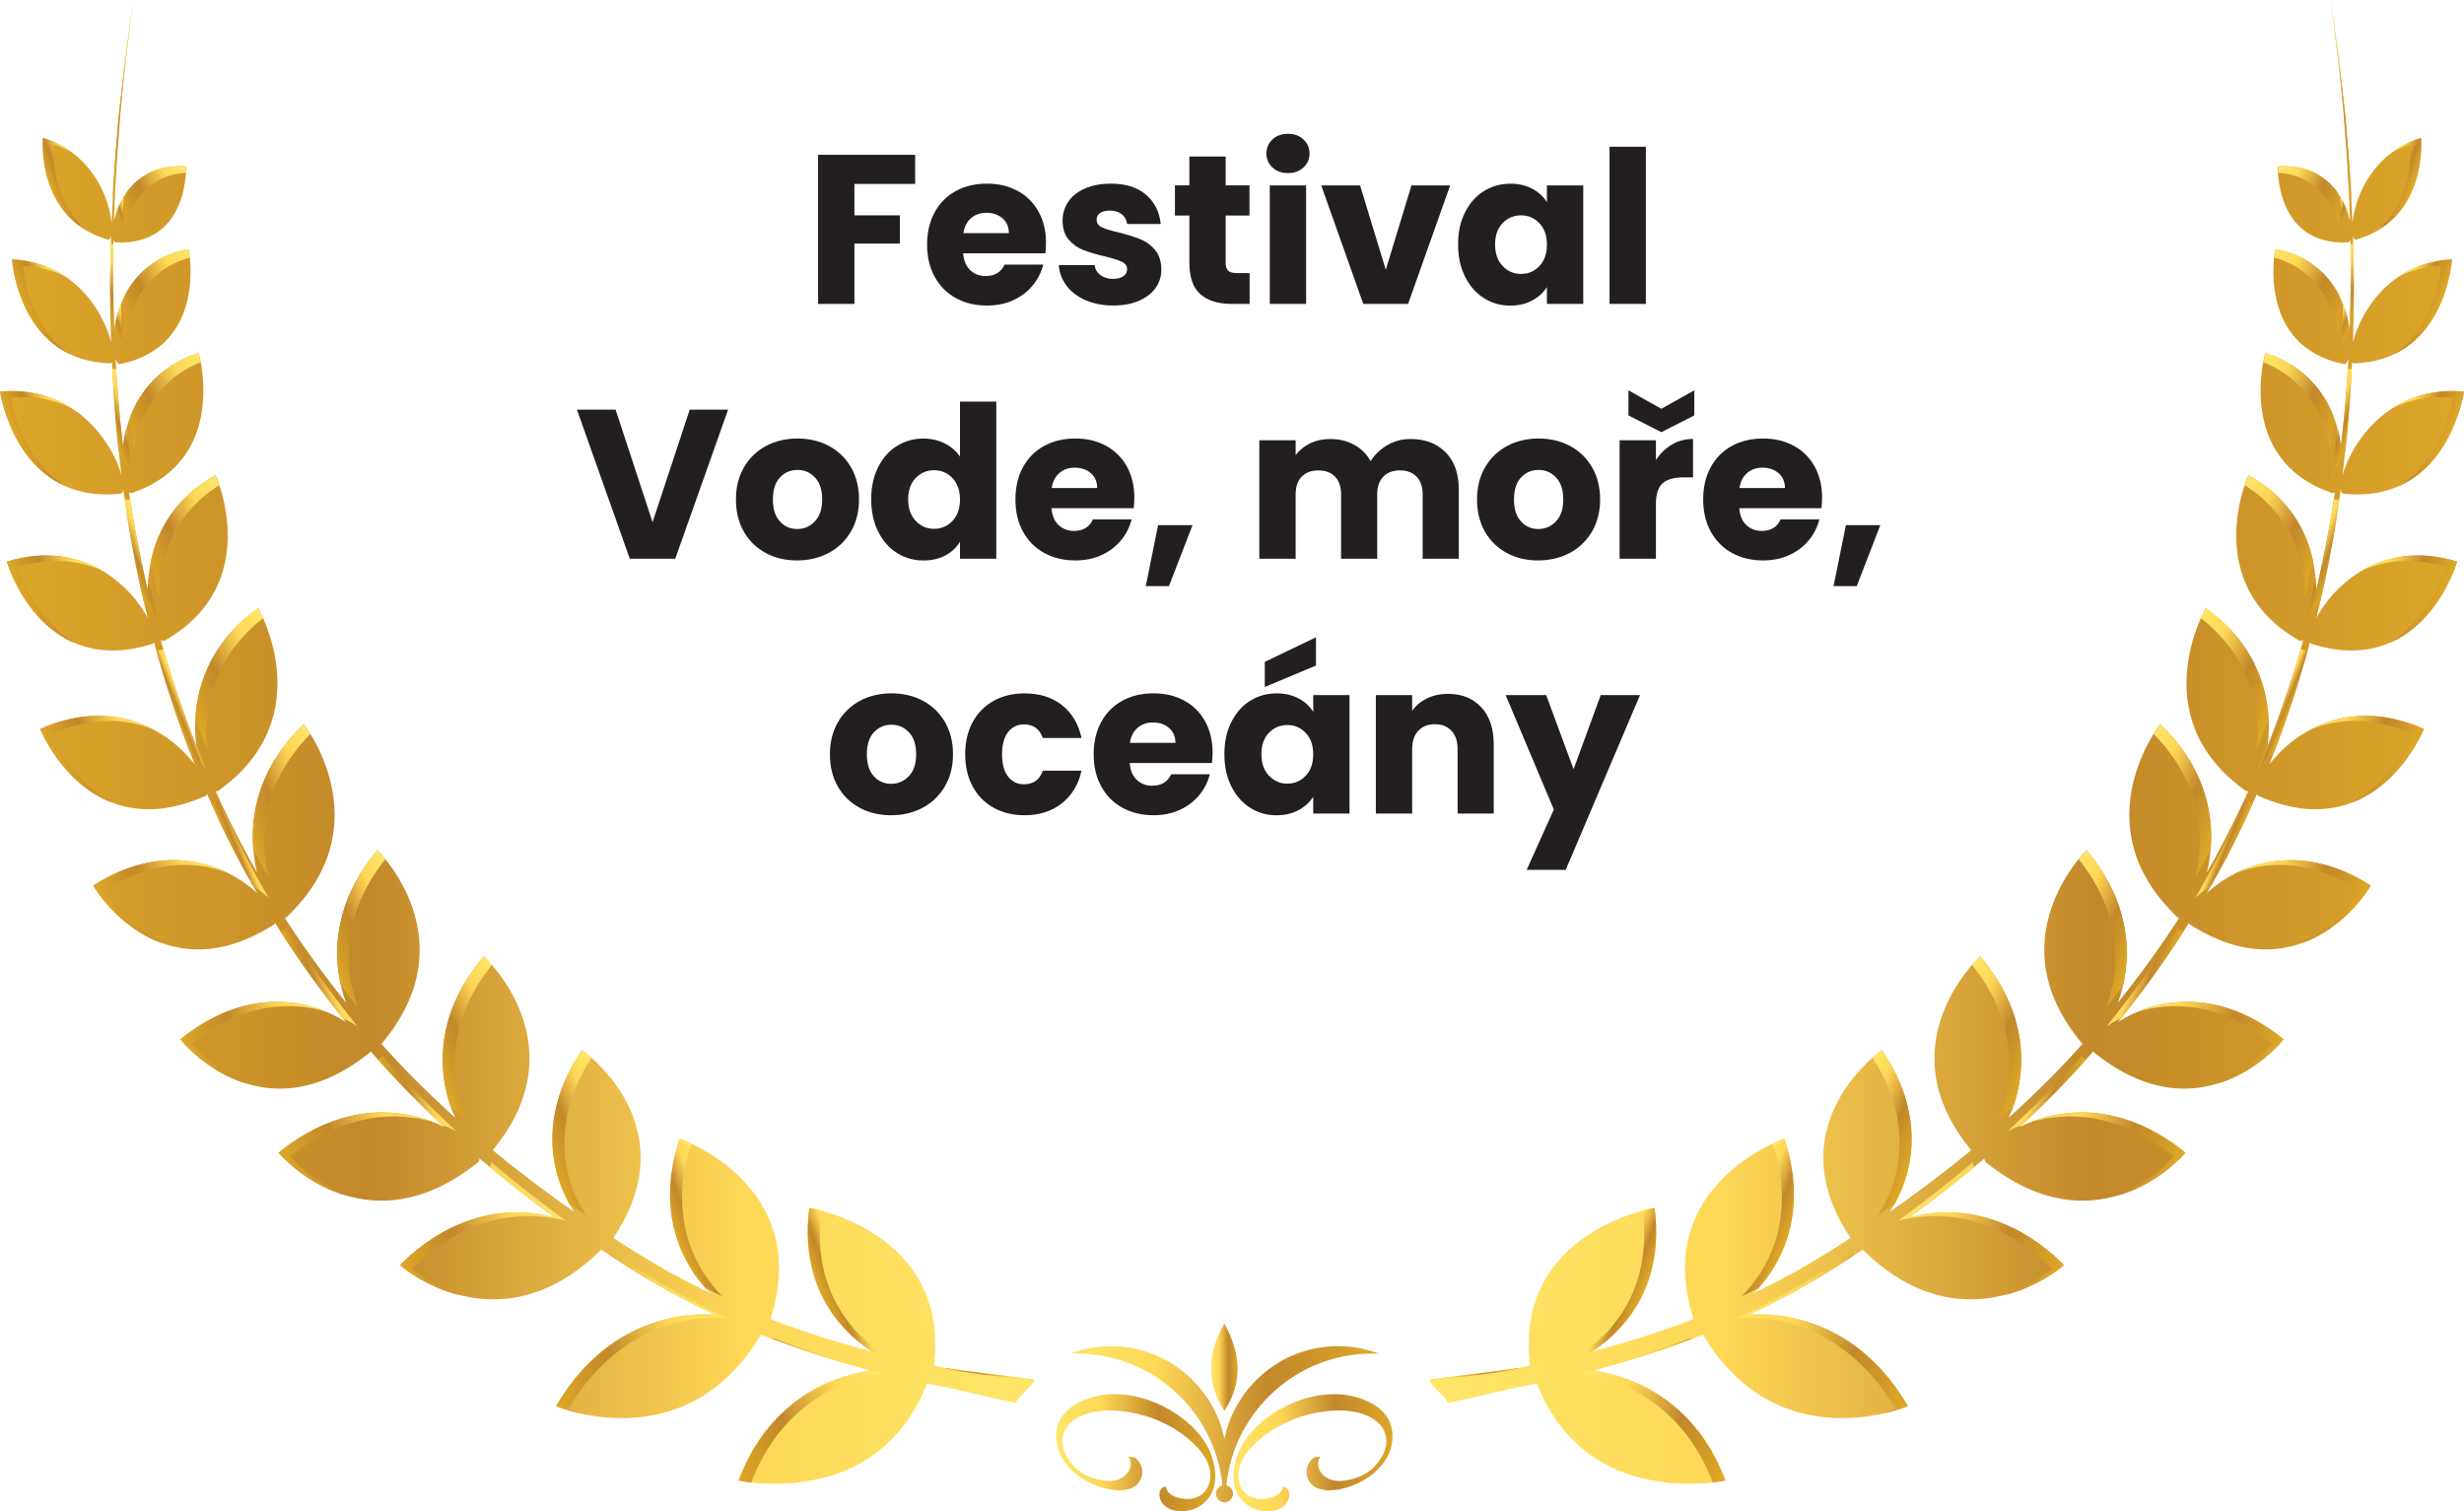 <?xml version="1.0" encoding="UTF-8"?>
<svg xmlns="http://www.w3.org/2000/svg" xmlns:xlink="http://www.w3.org/1999/xlink" id="Layer_2" data-name="Layer 2" viewBox="0 0 502.08 307.91">
  <defs>
    <style>
      .cls-1 {
        fill: url(#linear-gradient-38);
      }

      .cls-1, .cls-2, .cls-3, .cls-4, .cls-5, .cls-6, .cls-7, .cls-8, .cls-9, .cls-10, .cls-11, .cls-12, .cls-13, .cls-14, .cls-15, .cls-16, .cls-17, .cls-18, .cls-19, .cls-20, .cls-21, .cls-22, .cls-23, .cls-24, .cls-25, .cls-26, .cls-27, .cls-28, .cls-29, .cls-30, .cls-31, .cls-32, .cls-33, .cls-34, .cls-35, .cls-36, .cls-37, .cls-38, .cls-39, .cls-40, .cls-41, .cls-42, .cls-43, .cls-44, .cls-45, .cls-46, .cls-47, .cls-48, .cls-49, .cls-50, .cls-51, .cls-52, .cls-53, .cls-54, .cls-55, .cls-56, .cls-57, .cls-58, .cls-59, .cls-60, .cls-61, .cls-62, .cls-63, .cls-64, .cls-65, .cls-66, .cls-67, .cls-68, .cls-69, .cls-70, .cls-71, .cls-72, .cls-73, .cls-74 {
        stroke-width: 0px;
      }

      .cls-2 {
        fill: url(#linear-gradient-12);
      }

      .cls-3 {
        fill: url(#linear-gradient-17);
      }

      .cls-4 {
        fill: url(#linear-gradient-19);
      }

      .cls-5 {
        fill: url(#linear-gradient-33);
      }

      .cls-6 {
        fill: url(#linear-gradient);
      }

      .cls-7 {
        fill: url(#linear-gradient-62);
      }

      .cls-8 {
        fill: url(#linear-gradient-67);
      }

      .cls-9 {
        fill: url(#linear-gradient-57);
      }

      .cls-10 {
        fill: url(#linear-gradient-21);
      }

      .cls-11 {
        fill: url(#linear-gradient-6);
      }

      .cls-12 {
        fill: url(#linear-gradient-42);
      }

      .cls-13 {
        fill: url(#linear-gradient-15);
      }

      .cls-14 {
        fill: url(#linear-gradient-11);
      }

      .cls-15 {
        fill: url(#linear-gradient-73);
      }

      .cls-16 {
        fill: url(#linear-gradient-5);
      }

      .cls-17 {
        fill: url(#linear-gradient-31);
      }

      .cls-18 {
        fill: url(#linear-gradient-71);
      }

      .cls-19 {
        fill: url(#linear-gradient-58);
      }

      .cls-20 {
        fill: url(#linear-gradient-63);
      }

      .cls-21 {
        fill: url(#linear-gradient-34);
      }

      .cls-22 {
        fill: url(#linear-gradient-41);
      }

      .cls-23 {
        fill: url(#linear-gradient-40);
      }

      .cls-24 {
        fill: url(#linear-gradient-66);
      }

      .cls-25 {
        fill: url(#linear-gradient-13);
      }

      .cls-26 {
        fill: url(#linear-gradient-23);
      }

      .cls-27 {
        fill: url(#linear-gradient-25);
      }

      .cls-28 {
        fill: url(#linear-gradient-43);
      }

      .cls-29 {
        fill: url(#linear-gradient-16);
      }

      .cls-30 {
        fill: url(#linear-gradient-22);
      }

      .cls-31 {
        fill: url(#linear-gradient-54);
      }

      .cls-32 {
        fill: url(#linear-gradient-55);
      }

      .cls-33 {
        fill: url(#linear-gradient-35);
      }

      .cls-34 {
        fill: url(#linear-gradient-50);
      }

      .cls-35 {
        fill: url(#linear-gradient-32);
      }

      .cls-36 {
        fill: url(#linear-gradient-60);
      }

      .cls-37 {
        fill: url(#linear-gradient-59);
      }

      .cls-38 {
        fill: url(#linear-gradient-20);
      }

      .cls-39 {
        fill: url(#linear-gradient-14);
      }

      .cls-40 {
        fill: url(#linear-gradient-2);
      }

      .cls-41 {
        fill: url(#linear-gradient-52);
      }

      .cls-42 {
        fill: url(#linear-gradient-45);
      }

      .cls-43 {
        fill: url(#linear-gradient-7);
      }

      .cls-44 {
        fill: url(#linear-gradient-39);
      }

      .cls-45 {
        fill: url(#linear-gradient-3);
      }

      .cls-46 {
        fill: #231f20;
      }

      .cls-47 {
        fill: url(#linear-gradient-69);
      }

      .cls-48 {
        fill: url(#linear-gradient-9);
      }

      .cls-49 {
        fill: url(#linear-gradient-27);
      }

      .cls-50 {
        fill: url(#linear-gradient-53);
      }

      .cls-51 {
        fill: url(#linear-gradient-65);
      }

      .cls-52 {
        fill: url(#linear-gradient-36);
      }

      .cls-53 {
        fill: url(#linear-gradient-48);
      }

      .cls-54 {
        fill: url(#linear-gradient-49);
      }

      .cls-55 {
        fill: url(#linear-gradient-8);
      }

      .cls-56 {
        fill: url(#linear-gradient-47);
      }

      .cls-57 {
        fill: url(#linear-gradient-24);
      }

      .cls-58 {
        fill: url(#linear-gradient-26);
      }

      .cls-59 {
        fill: url(#linear-gradient-61);
      }

      .cls-60 {
        fill: url(#linear-gradient-18);
      }

      .cls-61 {
        fill: url(#linear-gradient-51);
      }

      .cls-62 {
        fill: url(#linear-gradient-30);
      }

      .cls-63 {
        fill: url(#linear-gradient-44);
      }

      .cls-64 {
        fill: url(#linear-gradient-68);
      }

      .cls-65 {
        fill: url(#linear-gradient-72);
      }

      .cls-66 {
        fill: url(#linear-gradient-29);
      }

      .cls-67 {
        fill: url(#linear-gradient-46);
      }

      .cls-68 {
        fill: url(#linear-gradient-64);
      }

      .cls-69 {
        fill: url(#linear-gradient-28);
      }

      .cls-70 {
        fill: url(#linear-gradient-56);
      }

      .cls-71 {
        fill: url(#linear-gradient-10);
      }

      .cls-72 {
        fill: url(#linear-gradient-70);
      }

      .cls-73 {
        fill: url(#linear-gradient-4);
      }

      .cls-74 {
        fill: url(#linear-gradient-37);
      }
    </style>
    <linearGradient id="linear-gradient" x1="0" y1="151.16" x2="210.73" y2="151.16" gradientUnits="userSpaceOnUse">
      <stop offset="0" stop-color="#dda827"></stop>
      <stop offset=".36" stop-color="#c2882b"></stop>
      <stop offset=".72" stop-color="#ffd857"></stop>
      <stop offset=".73" stop-color="#fed857"></stop>
      <stop offset="1" stop-color="#fee668"></stop>
    </linearGradient>
    <linearGradient id="linear-gradient-2" x1="-1769.59" y1="1432.47" x2="-1750.06" y2="1432.47" gradientTransform="translate(1157.41 -1822.03) rotate(-21.88)" xlink:href="#linear-gradient"></linearGradient>
    <linearGradient id="linear-gradient-3" x1="-1748.37" y1="1314.41" x2="-1748.36" y2="1314.41" gradientTransform="translate(1157.41 -1822.03) rotate(-21.88)" xlink:href="#linear-gradient"></linearGradient>
    <linearGradient id="linear-gradient-4" x1="-1768.18" y1="1374.83" x2="-1748.31" y2="1374.83" gradientTransform="translate(1157.41 -1822.03) rotate(-21.88)" xlink:href="#linear-gradient"></linearGradient>
    <linearGradient id="linear-gradient-5" x1="-1770.75" y1="1405.55" x2="-1750.19" y2="1405.55" gradientTransform="translate(1157.41 -1822.03) rotate(-21.88)" xlink:href="#linear-gradient"></linearGradient>
    <linearGradient id="linear-gradient-6" x1="-1747.31" y1="1308.97" x2="-1744.51" y2="1308.97" gradientTransform="translate(1157.41 -1822.03) rotate(-21.88)" xlink:href="#linear-gradient"></linearGradient>
    <linearGradient id="linear-gradient-7" x1="-1764.83" y1="1348.97" x2="-1759.06" y2="1348.97" gradientTransform="translate(1157.41 -1822.03) rotate(-21.88)" xlink:href="#linear-gradient"></linearGradient>
    <linearGradient id="linear-gradient-8" x1="-1756.39" y1="1330.22" x2="-1753.19" y2="1330.22" gradientTransform="translate(1157.41 -1822.03) rotate(-21.88)" xlink:href="#linear-gradient"></linearGradient>
    <linearGradient id="linear-gradient-9" x1="-1756.47" y1="1321.89" x2="-1750.1" y2="1321.89" gradientTransform="translate(1157.41 -1822.03) rotate(-21.88)" xlink:href="#linear-gradient"></linearGradient>
    <linearGradient id="linear-gradient-10" x1="-1762.01" y1="1348.05" x2="-1742.23" y2="1348.05" gradientTransform="translate(1157.41 -1822.03) rotate(-21.88)" xlink:href="#linear-gradient"></linearGradient>
    <linearGradient id="linear-gradient-11" x1="-1696.05" y1="1565.93" x2="-1688.24" y2="1565.93" gradientTransform="translate(1157.41 -1822.03) rotate(-21.88)" xlink:href="#linear-gradient"></linearGradient>
    <linearGradient id="linear-gradient-12" x1="-1719.12" y1="1542.81" x2="-1709.15" y2="1542.81" gradientTransform="translate(1157.41 -1822.03) rotate(-21.88)" xlink:href="#linear-gradient"></linearGradient>
    <linearGradient id="linear-gradient-13" x1="-1736.99" y1="1517.91" x2="-1721.5" y2="1517.91" gradientTransform="translate(1157.41 -1822.03) rotate(-21.88)" xlink:href="#linear-gradient"></linearGradient>
    <linearGradient id="linear-gradient-14" x1="-1677.99" y1="1594.41" x2="-1662.2" y2="1594.41" gradientTransform="translate(1157.41 -1822.03) rotate(-21.88)" xlink:href="#linear-gradient"></linearGradient>
    <linearGradient id="linear-gradient-15" x1="-1774.21" y1="1407.41" x2="-1771.4" y2="1407.41" gradientTransform="translate(1157.41 -1822.03) rotate(-21.88)" xlink:href="#linear-gradient"></linearGradient>
    <linearGradient id="linear-gradient-16" x1="-1771.51" y1="1376.3" x2="-1766.32" y2="1376.3" gradientTransform="translate(1157.41 -1822.03) rotate(-21.88)" xlink:href="#linear-gradient"></linearGradient>
    <linearGradient id="linear-gradient-17" x1="-1754.9" y1="1326.41" x2="-1736.24" y2="1326.41" gradientTransform="translate(1157.41 -1822.03) rotate(-21.88)" xlink:href="#linear-gradient"></linearGradient>
    <linearGradient id="linear-gradient-18" x1="-1751.8" y1="1491.91" x2="-1733.26" y2="1491.91" gradientTransform="translate(1157.41 -1822.03) rotate(-21.88)" xlink:href="#linear-gradient"></linearGradient>
    <linearGradient id="linear-gradient-19" x1="-1773.44" y1="1527.8" x2="-1738.65" y2="1527.8" gradientTransform="translate(1157.41 -1822.03) rotate(-21.88)" xlink:href="#linear-gradient"></linearGradient>
    <linearGradient id="linear-gradient-20" x1="-1783.41" y1="1344.81" x2="-1770.71" y2="1344.81" gradientTransform="translate(1157.41 -1822.03) rotate(-21.88)" xlink:href="#linear-gradient"></linearGradient>
    <linearGradient id="linear-gradient-21" x1="-1802.62" y1="1441.69" x2="-1776.57" y2="1441.69" gradientTransform="translate(1157.41 -1822.03) rotate(-21.88)" xlink:href="#linear-gradient"></linearGradient>
    <linearGradient id="linear-gradient-22" x1="-1800.75" y1="1409.94" x2="-1779.6" y2="1409.94" gradientTransform="translate(1157.41 -1822.03) rotate(-21.88)" xlink:href="#linear-gradient"></linearGradient>
    <linearGradient id="linear-gradient-23" x1="-1794.43" y1="1376.44" x2="-1777.29" y2="1376.44" gradientTransform="translate(1157.41 -1822.03) rotate(-21.88)" xlink:href="#linear-gradient"></linearGradient>
    <linearGradient id="linear-gradient-24" x1="-1797.81" y1="1475.39" x2="-1768.04" y2="1475.39" gradientTransform="translate(1157.41 -1822.03) rotate(-21.88)" xlink:href="#linear-gradient"></linearGradient>
    <linearGradient id="linear-gradient-25" x1="-1725.77" y1="1583.85" x2="-1690.34" y2="1583.85" gradientTransform="translate(1157.41 -1822.03) rotate(-21.88)" xlink:href="#linear-gradient"></linearGradient>
    <linearGradient id="linear-gradient-26" x1="-1787.86" y1="1504.3" x2="-1756.42" y2="1504.3" gradientTransform="translate(1157.41 -1822.03) rotate(-21.88)" xlink:href="#linear-gradient"></linearGradient>
    <linearGradient id="linear-gradient-27" x1="-1754.61" y1="1556.92" x2="-1715.68" y2="1556.92" gradientTransform="translate(1157.41 -1822.03) rotate(-21.88)" xlink:href="#linear-gradient"></linearGradient>
    <linearGradient id="linear-gradient-28" x1="-1763.37" y1="1462.84" x2="-1745.38" y2="1462.84" gradientTransform="translate(1157.41 -1822.03) rotate(-21.88)" xlink:href="#linear-gradient"></linearGradient>
    <linearGradient id="linear-gradient-29" x1="-1762.01" y1="1497.87" x2="-1752.64" y2="1497.87" gradientTransform="translate(1157.41 -1822.03) rotate(-21.88)" xlink:href="#linear-gradient"></linearGradient>
    <linearGradient id="linear-gradient-30" x1="-1770.69" y1="1468.53" x2="-1763.34" y2="1468.53" gradientTransform="translate(1157.41 -1822.03) rotate(-21.88)" xlink:href="#linear-gradient"></linearGradient>
    <linearGradient id="linear-gradient-31" x1="-1774.06" y1="1438.24" x2="-1770.38" y2="1438.24" gradientTransform="translate(1157.41 -1822.03) rotate(-21.88)" xlink:href="#linear-gradient"></linearGradient>
    <linearGradient id="linear-gradient-32" x1="-1746.59" y1="1287.76" x2="-1727.77" y2="1287.76" gradientTransform="translate(1157.41 -1822.03) rotate(-21.88)" xlink:href="#linear-gradient"></linearGradient>
    <linearGradient id="linear-gradient-33" x1="-1757.68" y1="1299.51" x2="-1751.2" y2="1299.51" gradientTransform="translate(1157.41 -1822.03) rotate(-21.88)" xlink:href="#linear-gradient"></linearGradient>
    <linearGradient id="linear-gradient-34" x1="-1771.63" y1="1320.46" x2="-1761.79" y2="1320.46" gradientTransform="translate(1157.41 -1822.03) rotate(-21.88)" xlink:href="#linear-gradient"></linearGradient>
    <linearGradient id="linear-gradient-35" x1="-1746.68" y1="1307.58" x2="-1730.44" y2="1307.58" gradientTransform="translate(1157.41 -1822.03) rotate(-21.88)" xlink:href="#linear-gradient"></linearGradient>
    <linearGradient id="linear-gradient-36" x1="8264.6" y1="3017.05" x2="8296.99" y2="3017.05" gradientTransform="translate(8512.23 3313.04) rotate(-180)" xlink:href="#linear-gradient"></linearGradient>
    <linearGradient id="linear-gradient-37" x1="8260.04" y1="3034.46" x2="8265.45" y2="3034.46" gradientTransform="translate(8512.23 3313.04) rotate(-180)" xlink:href="#linear-gradient"></linearGradient>
    <linearGradient id="linear-gradient-38" x1="8231.2" y1="3022.85" x2="8294.29" y2="3022.85" gradientTransform="translate(8512.23 3313.04) rotate(-180)" xlink:href="#linear-gradient"></linearGradient>
    <linearGradient id="linear-gradient-39" x1="8228.49" y1="3017.05" x2="8260.89" y2="3017.05" gradientTransform="translate(8512.23 3313.04) rotate(-180)" xlink:href="#linear-gradient"></linearGradient>
    <linearGradient id="linear-gradient-40" x1="-4838.54" x2="-4627.81" gradientTransform="translate(-4336.46) rotate(-180) scale(1 -1)" xlink:href="#linear-gradient"></linearGradient>
    <linearGradient id="linear-gradient-41" x1="-6259.35" y1="-370.69" x2="-6239.82" y2="-370.69" gradientTransform="translate(-5493.87 -1822.03) rotate(-158.12) scale(1 -1)" xlink:href="#linear-gradient"></linearGradient>
    <linearGradient id="linear-gradient-42" x1="-6257.94" y1="-428.33" x2="-6238.07" y2="-428.33" gradientTransform="translate(-5493.87 -1822.03) rotate(-158.12) scale(1 -1)" xlink:href="#linear-gradient"></linearGradient>
    <linearGradient id="linear-gradient-43" x1="-6260.51" y1="-397.61" x2="-6239.95" y2="-397.61" gradientTransform="translate(-5493.87 -1822.03) rotate(-158.12) scale(1 -1)" xlink:href="#linear-gradient"></linearGradient>
    <linearGradient id="linear-gradient-44" x1="-6237.07" y1="-494.19" x2="-6234.27" y2="-494.19" gradientTransform="translate(-5493.87 -1822.03) rotate(-158.12) scale(1 -1)" xlink:href="#linear-gradient"></linearGradient>
    <linearGradient id="linear-gradient-45" x1="-6254.59" y1="-454.19" x2="-6248.82" y2="-454.19" gradientTransform="translate(-5493.87 -1822.03) rotate(-158.12) scale(1 -1)" xlink:href="#linear-gradient"></linearGradient>
    <linearGradient id="linear-gradient-46" x1="-6246.15" y1="-472.94" x2="-6242.95" y2="-472.94" gradientTransform="translate(-5493.87 -1822.03) rotate(-158.12) scale(1 -1)" xlink:href="#linear-gradient"></linearGradient>
    <linearGradient id="linear-gradient-47" x1="-6246.23" y1="-481.28" x2="-6239.86" y2="-481.28" gradientTransform="translate(-5493.87 -1822.03) rotate(-158.12) scale(1 -1)" xlink:href="#linear-gradient"></linearGradient>
    <linearGradient id="linear-gradient-48" x1="-6251.77" y1="-455.11" x2="-6231.99" y2="-455.11" gradientTransform="translate(-5493.87 -1822.03) rotate(-158.12) scale(1 -1)" xlink:href="#linear-gradient"></linearGradient>
    <linearGradient id="linear-gradient-49" x1="-6185.81" y1="-237.23" x2="-6178" y2="-237.23" gradientTransform="translate(-5493.87 -1822.03) rotate(-158.12) scale(1 -1)" xlink:href="#linear-gradient"></linearGradient>
    <linearGradient id="linear-gradient-50" x1="-6208.88" y1="-260.35" x2="-6198.91" y2="-260.35" gradientTransform="translate(-5493.87 -1822.03) rotate(-158.12) scale(1 -1)" xlink:href="#linear-gradient"></linearGradient>
    <linearGradient id="linear-gradient-51" x1="-6226.75" y1="-285.26" x2="-6211.26" y2="-285.26" gradientTransform="translate(-5493.87 -1822.03) rotate(-158.12) scale(1 -1)" xlink:href="#linear-gradient"></linearGradient>
    <linearGradient id="linear-gradient-52" x1="-6167.75" y1="-208.75" x2="-6151.97" y2="-208.75" gradientTransform="translate(-5493.87 -1822.03) rotate(-158.12) scale(1 -1)" xlink:href="#linear-gradient"></linearGradient>
    <linearGradient id="linear-gradient-53" x1="-6263.97" y1="-395.75" x2="-6261.16" y2="-395.75" gradientTransform="translate(-5493.87 -1822.03) rotate(-158.12) scale(1 -1)" xlink:href="#linear-gradient"></linearGradient>
    <linearGradient id="linear-gradient-54" x1="-6261.27" y1="-426.86" x2="-6256.08" y2="-426.86" gradientTransform="translate(-5493.87 -1822.03) rotate(-158.12) scale(1 -1)" xlink:href="#linear-gradient"></linearGradient>
    <linearGradient id="linear-gradient-55" x1="-6244.66" y1="-476.75" x2="-6226" y2="-476.75" gradientTransform="translate(-5493.87 -1822.03) rotate(-158.12) scale(1 -1)" xlink:href="#linear-gradient"></linearGradient>
    <linearGradient id="linear-gradient-56" x1="-6241.56" y1="-311.25" x2="-6223.03" y2="-311.25" gradientTransform="translate(-5493.87 -1822.03) rotate(-158.12) scale(1 -1)" xlink:href="#linear-gradient"></linearGradient>
    <linearGradient id="linear-gradient-57" x1="-6263.2" y1="-275.36" x2="-6228.41" y2="-275.36" gradientTransform="translate(-5493.87 -1822.03) rotate(-158.12) scale(1 -1)" xlink:href="#linear-gradient"></linearGradient>
    <linearGradient id="linear-gradient-58" x1="-6273.17" y1="-458.35" x2="-6260.47" y2="-458.35" gradientTransform="translate(-5493.87 -1822.03) rotate(-158.12) scale(1 -1)" xlink:href="#linear-gradient"></linearGradient>
    <linearGradient id="linear-gradient-59" x1="-6292.39" y1="-361.47" x2="-6266.33" y2="-361.47" gradientTransform="translate(-5493.87 -1822.03) rotate(-158.12) scale(1 -1)" xlink:href="#linear-gradient"></linearGradient>
    <linearGradient id="linear-gradient-60" x1="-6290.51" y1="-393.22" x2="-6269.36" y2="-393.22" gradientTransform="translate(-5493.87 -1822.03) rotate(-158.12) scale(1 -1)" xlink:href="#linear-gradient"></linearGradient>
    <linearGradient id="linear-gradient-61" x1="-6284.19" y1="-426.73" x2="-6267.05" y2="-426.73" gradientTransform="translate(-5493.87 -1822.03) rotate(-158.12) scale(1 -1)" xlink:href="#linear-gradient"></linearGradient>
    <linearGradient id="linear-gradient-62" x1="-6287.57" y1="-327.77" x2="-6257.8" y2="-327.77" gradientTransform="translate(-5493.87 -1822.03) rotate(-158.12) scale(1 -1)" xlink:href="#linear-gradient"></linearGradient>
    <linearGradient id="linear-gradient-63" x1="-6215.53" y1="-219.31" x2="-6180.11" y2="-219.31" gradientTransform="translate(-5493.87 -1822.03) rotate(-158.12) scale(1 -1)" xlink:href="#linear-gradient"></linearGradient>
    <linearGradient id="linear-gradient-64" x1="-6277.62" y1="-298.86" x2="-6246.18" y2="-298.86" gradientTransform="translate(-5493.87 -1822.03) rotate(-158.12) scale(1 -1)" xlink:href="#linear-gradient"></linearGradient>
    <linearGradient id="linear-gradient-65" x1="-6244.37" y1="-246.24" x2="-6205.44" y2="-246.24" gradientTransform="translate(-5493.87 -1822.03) rotate(-158.12) scale(1 -1)" xlink:href="#linear-gradient"></linearGradient>
    <linearGradient id="linear-gradient-66" x1="-6253.13" y1="-340.32" x2="-6235.14" y2="-340.32" gradientTransform="translate(-5493.87 -1822.03) rotate(-158.12) scale(1 -1)" xlink:href="#linear-gradient"></linearGradient>
    <linearGradient id="linear-gradient-67" x1="-6251.77" y1="-305.29" x2="-6242.4" y2="-305.29" gradientTransform="translate(-5493.87 -1822.03) rotate(-158.12) scale(1 -1)" xlink:href="#linear-gradient"></linearGradient>
    <linearGradient id="linear-gradient-68" x1="-6260.45" y1="-334.63" x2="-6253.1" y2="-334.63" gradientTransform="translate(-5493.87 -1822.03) rotate(-158.12) scale(1 -1)" xlink:href="#linear-gradient"></linearGradient>
    <linearGradient id="linear-gradient-69" x1="-6263.82" y1="-364.92" x2="-6260.14" y2="-364.92" gradientTransform="translate(-5493.87 -1822.03) rotate(-158.12) scale(1 -1)" xlink:href="#linear-gradient"></linearGradient>
    <linearGradient id="linear-gradient-70" x1="-6236.35" y1="-515.41" x2="-6217.54" y2="-515.41" gradientTransform="translate(-5493.87 -1822.03) rotate(-158.12) scale(1 -1)" xlink:href="#linear-gradient"></linearGradient>
    <linearGradient id="linear-gradient-71" x1="-6247.44" y1="-503.65" x2="-6240.96" y2="-503.65" gradientTransform="translate(-5493.87 -1822.03) rotate(-158.12) scale(1 -1)" xlink:href="#linear-gradient"></linearGradient>
    <linearGradient id="linear-gradient-72" x1="-6261.39" y1="-482.7" x2="-6251.55" y2="-482.7" gradientTransform="translate(-5493.87 -1822.03) rotate(-158.12) scale(1 -1)" xlink:href="#linear-gradient"></linearGradient>
    <linearGradient id="linear-gradient-73" x1="-6236.45" y1="-495.58" x2="-6220.2" y2="-495.58" gradientTransform="translate(-5493.87 -1822.03) rotate(-158.12) scale(1 -1)" xlink:href="#linear-gradient"></linearGradient>
  </defs>
  <g id="Badges">
    <g>
      <g>
        <g>
          <path class="cls-6" d="m193.71,278.91c-1.13-.2-2.27-.42-3.39-.64,3.28-27.48-25.39-32.16-25.39-32.16-2.01,15.21,5.44,24.59,12.8,29.3-7.07-1.84-14.01-4.07-20.75-6.64,8.81-27.43-18.5-36.75-18.5-36.75-4.83,14.73.21,25.38,6.26,31.48-3.89-1.88-7.69-3.89-11.39-6.04-2.83-1.69-5.62-3.43-8.39-5.2,15.57-23.11-6.37-38.3-6.37-38.3-9.36,13.79-6.18,26.09-1.57,32.99-5.73-4.01-11.29-8.2-16.62-12.59,17.87-21.59-1.83-39.5-1.83-39.5-10.67,12.56-9.33,25.2-5.82,32.88-2.92-2.65-5.78-5.36-8.53-8.13-2.24-2.26-4.41-4.58-6.53-6.92.02-.02.05-.03.08-.05,17.92-21.16-.87-39.41-.87-39.41-9.77,11.56-9.25,23.39-6.38,31.08-4.5-5.6-8.67-11.38-12.51-17.29.15-.02.29-.06.4-.17,19.73-18.75,3.49-39.29,3.49-39.29-10.79,10.23-11.5,22.17-9.52,30.21-1.16-2.04-2.28-4.1-3.37-6.16-1.81-3.45-3.49-6.92-5.07-10.41.21.06.4.03.57-.09,21.01-14.99,8.11-37.18,8.11-37.18-11.75,8.29-13.67,20.02-12.6,28.1-2.85-7.24-5.25-14.49-7.29-21.66.29.23.56.29.82.15,20.44-11.6,10.38-33.7,10.38-33.7-10.85,6.01-13.81,15.95-13.8,23.51-.1-.43-.21-.85-.31-1.27-1.46-6.42-2.63-12.71-3.54-18.82.2.19.41.27.61.2,19.93-6.8,13.59-28.52,13.59-28.52-10.75,3.49-14.59,12.17-15.42,19.05-.71-6.18-1.19-12.13-1.51-17.81.25.71.58,1.1.93,1.03,17.96-3.68,13.97-23.43,13.97-23.43-10.63,1.99-14.39,10.39-15.17,16.58-.23-6.57-.26-12.75-.15-18.48.12.32.28.51.49.52,14.89.75,14.31-15.46,14.31-15.46-9.66-.67-13.67,6.32-14.7,11.13.13-4.45.34-8.6.57-12.44.38-5.23.69-9.91,1.16-13.92.41-4.03.73-7.47,1.13-10.21.72-5.51,1.11-8.45,1.11-8.45,0,0-.42,2.92-1.19,8.41-.42,2.74-.79,6.16-1.25,10.18-.51,4-.87,8.68-1.3,13.9-.28,3.98-.54,8.31-.73,12.95-.45-5.01-3.83-14.2-13.94-17.36,0,0-1.61,16.39,13.2,20.72.29.08.52-.21.66-.77-.22,6.62-.28,13.85-.01,21.63-1.54-5.99-7.4-16.21-20.16-16.83,0,0,1.27,20.63,19.94,21.17.16,0,.29-.07.39-.22.34,7.26.96,14.96,1.95,23-1.74-6.32-9.32-18.38-24.72-17.01,0,0,3.29,23.06,24.51,20.78.32-.03.51-.35.57-.87.87,6.36,2,12.92,3.45,19.61.47,2.19.99,4.38,1.53,6.59-3.47-6.5-13.19-16.2-28.68-11.48,0,0,6.94,23.95,29.61,16.77.17-.05.28-.17.36-.34,2.24,8.22,4.98,16.57,8.29,24.9-4.79-6.29-15.87-14.09-31.47-7.24,0,0,9.71,24.37,33.65,13.65.16-.08.27-.21.34-.38,1.6,3.62,3.28,7.24,5.11,10.82,1.6,3.15,3.31,6.27,5.09,9.36-5.93-5.49-18.3-11.1-33.39-1.53,0,0,13.33,22.9,36.8,7.95.11-.07.19-.17.26-.29,4.36,6.91,9.17,13.64,14.41,20.15-6.84-4.43-19.73-7.73-33.7,3.53,0,0,16.21,20.64,38.5,2.73.11-.08.17-.19.22-.31,2.2,2.49,4.44,4.96,6.78,7.36,2.66,2.76,5.43,5.44,8.25,8.07-7.57-3.8-20.24-5.66-33.75,5.24,0,0,17.34,20.63,40.63,1.96.24-.19.31-.47.27-.81,4.91,4.16,10,8.18,15.27,12.02-8.08-2.18-20.04-1.6-31.44,9.73,0,0,19.92,17.6,40.96-3.1,0-.01,0-.03.03-.04,2.94,1.93,5.9,3.84,8.92,5.68,4.58,2.73,9.32,5.24,14.19,7.55-9.22-.57-23.04,2.81-32.27,18.64,0,0,26.34,11.29,41.72-14.56,7.25,2.85,14.73,5.28,22.36,7.3-9.1,1.31-21.12,6.96-26.9,22.43,0,0,28.19,6.28,38.37-19.76,1.31.26,2.61.52,3.93.77,1.65.3,12.55,2.91,14.2,3.18.34-1.3,3.7-3.58,3.73-4.76-1.56-.24-15.47-1.9-17.02-2.19Z"></path>
          <g>
            <path class="cls-40" d="m63.22,149.55c-.78-1.28-1.33-2-1.33-2-8.83,8.36-10.91,17.9-10.29,25.5,1.01,1.91,2.05,3.79,3.12,5.68-1.92-7.77-1.34-19.18,8.5-29.17Z"></path>
            <path class="cls-45" d="m24.81,49.36h0s0,0,0,0Z"></path>
            <path class="cls-73" d="m32.4,121.42c-.02-7.17,2.66-16.49,12.28-22.56-.43-1.31-.77-2.07-.77-2.07-8.06,4.46-11.76,11.1-13.13,17.33.42,2,.84,4,1.31,6.02.1.42.21.85.31,1.27Z"></path>
            <path class="cls-16" d="m53.61,125.98c-.57-1.32-1-2.08-1-2.08-9.23,6.49-12.38,15.14-12.8,22.48.8,2.22,1.62,4.44,2.51,6.65-1.03-7.74.71-18.85,11.29-27.06Z"></path>
            <path class="cls-11" d="m25.21,40.04c-.51.82-.91,1.66-1.24,2.48.52,1.56.81,3.02.92,4.24.09-2.32.2-4.56.32-6.72Z"></path>
            <path class="cls-43" d="m26.98,97.99c-.47-3.72-.85-7.36-1.17-10.92-.37,1.33-.62,2.63-.77,3.87-.62-5.43-1.06-10.68-1.38-15.74-.27-.02-.55-.04-.81-.06.28,5.39.7,10.99,1.32,16.81,1.4,2.17,2.33,4.32,2.81,6.05Z"></path>
            <path class="cls-55" d="m24.81,70.92c-.1-3.1-.15-6.08-.16-9-.68,1.71-1.1,3.42-1.33,5,.69,1.42,1.18,2.79,1.49,3.99Z"></path>
            <path class="cls-48" d="m23.24,66.77c-.2-6.02-.23-11.69-.14-17-.18-.05-.36-.12-.53-.19-.14,4.94-.18,10.21-.08,15.77.27.48.53.95.75,1.41Z"></path>
            <path class="cls-71" d="m40.88,73.79c-.22-1.19-.42-1.9-.42-1.9-7.75,2.5-11.89,7.71-13.92,13.01.22,2.38.46,4.79.74,7.23.78-6.46,4.22-14.52,13.6-18.34Z"></path>
            <path class="cls-14" d="m180.23,276.04c-7.37-4.7-14.83-14.04-12.85-29.21,0,0,.63.11,1.69.38-2.48-.82-4.15-1.1-4.15-1.1-1.99,15.11,5.35,24.47,12.66,29.21.88.24,1.76.48,2.65.72Z"></path>
            <path class="cls-2" d="m143.72,262.43c1.16.59,2.31,1.18,3.49,1.74-6.02-6.04-11.06-16.57-6.38-31.14-1.44-.69-2.36-1.02-2.36-1.02-4.56,13.9-.33,24.18,5.25,30.41Z"></path>
            <path class="cls-25" d="m115.96,245.22c1.16.83,2.33,1.66,3.51,2.46-4.53-6.74-7.7-18.69,1.04-32.14-1.15-1.04-1.91-1.59-1.91-1.59-8.62,12.69-6.61,24.14-2.63,31.26Z"></path>
            <path class="cls-39" d="m192.83,278.74c0,.05,0,.09,0,.13,1.12.22,2.25.44,3.38.64,1.21.22,9.94,1.28,14.47,1.84.03-.09.05-.17.05-.25-1.56-.24-15.47-1.9-17.02-2.19-.29-.05-.58-.11-.87-.17Z"></path>
            <path class="cls-13" d="m33.28,132.28h0c-.48.15-.94.27-1.41.39,1.92,6.82,4.18,13.73,6.83,20.64,1.29,1.14,2.38,2.33,3.26,3.47-.7-1.73-1.35-3.46-2-5.19.01.14.03.28.04.42-2.6-6.6-4.8-13.19-6.72-19.73Z"></path>
            <path class="cls-29" d="m29.31,122.68c1.28,1.47,2.3,2.97,3.03,4.33-.54-2.2-1.05-4.39-1.53-6.57-.2-.92-.38-1.82-.57-2.73-.08.88-.12,1.75-.12,2.59-.1-.43-.21-.85-.31-1.27-1.34-5.87-2.42-11.64-3.3-17.27-.38.04-.74.06-1.11.08.82,5.7,1.85,11.53,3.13,17.48.24,1.12.52,2.25.78,3.37Z"></path>
            <path class="cls-3" d="m38.66,52.48c-.11-1.09-.24-1.75-.24-1.75-6.98,1.29-10.99,5.37-13.14,9.76.04,2.63.09,5.31.2,8.07.72-5.77,4.05-13.48,13.19-16.09Z"></path>
            <path class="cls-60" d="m91.84,225.47c1.11,1.03,2.21,2.06,3.34,3.07-3.44-7.47-4.81-19.66,5.05-31.91-.98-1.14-1.66-1.78-1.66-1.78-9.67,11.38-9.48,22.85-6.74,30.61Z"></path>
            <path class="cls-4" d="m83.94,258.5c11.39-11.3,23.35-11.9,31.43-9.72-5.27-3.83-10.37-7.83-15.29-11.98.04.34-.04.62-.27.81-.05.04-.09.06-.14.1,4.29,3.56,8.7,7.01,13.26,10.33-8.08-2.18-20.04-1.6-31.44,9.73,0,0,4.82,4.35,12.26,6.17-6.03-2.04-9.8-5.44-9.8-5.44Z"></path>
            <path class="cls-38" d="m13.25,99.04c-9.25-5.71-11.01-18.02-11.01-18.02,4.72-.44,8.7.41,12,1.97-3.69-2.31-8.39-3.74-14.23-3.21,0,0,2.03,14.3,13.25,19.25Z"></path>
            <path class="cls-10" d="m21.32,181.4c9.66-6.15,18.18-6.03,24.62-3.72-6.66-3.15-16.09-4.17-26.97,2.76,0,0,4.99,8.69,14.31,11.84-7.81-3.64-11.97-10.87-11.97-10.87Z"></path>
            <path class="cls-30" d="m22.91,163.56c-8.67-4.48-12.42-13.99-12.42-13.99,8.16-3.62,15.06-3.17,20.49-1.03-5.72-2.97-13.43-4.17-22.8-.02,0,0,4.42,11.21,14.74,15.05Z"></path>
            <path class="cls-26" d="m15.48,131.12c-8.76-4.93-11.84-15.56-11.84-15.56,6.7-2.06,12.3-1.39,16.79.55-4.82-2.75-11.18-4.11-19.06-1.68,0,0,3.58,12.49,14.1,16.7Z"></path>
            <path class="cls-57" d="m39.14,212.64c10.47-8.45,20.31-8.7,27.47-6.43-7.26-3.1-18.17-3.89-29.85,5.54,0,0,5.03,6.52,13.42,9.03-6.95-2.88-11.03-8.15-11.03-8.15Z"></path>
            <path class="cls-27" d="m179.9,279.85c-7.65-2-15.14-4.44-22.38-7.27-.05.08-.09.17-.15.24,6.52,2.47,13.21,4.62,20.02,6.42-9.1,1.31-21.12,6.96-26.9,22.43,0,0,.96.22,2.58.41,5.8-15.31,17.75-20.92,26.83-22.23Z"></path>
            <path class="cls-58" d="m59.16,235.67c10.97-8.85,21.37-9.27,28.94-7.1-7.69-2.98-19.17-3.54-31.36,6.29,0,0,5.36,6.5,14.2,8.88-7.38-2.77-11.78-8.08-11.78-8.08Z"></path>
            <path class="cls-49" d="m115.81,287.11c9.22-15.78,23.04-19.16,32.24-18.59-4.87-2.29-9.61-4.8-14.19-7.52-3.03-1.84-6-3.73-8.94-5.65-.01.01-.02.02-.02.04-.18.17-.36.32-.53.48,2.32,1.51,4.65,2.99,7.03,4.44,4.58,2.73,9.32,5.24,14.19,7.55-9.22-.57-23.04,2.81-32.27,18.64,0,0,2.09.92,5.45,1.64-1.87-.54-2.95-1.02-2.95-1.02Z"></path>
            <path class="cls-69" d="m69.47,200.83c1.12,1.46,2.26,2.91,3.43,4.35-2.79-7.47-3.37-18.85,5.62-30.11-.96-1.2-1.62-1.86-1.62-1.86-8.39,9.93-9.19,20.07-7.43,27.62Z"></path>
            <path class="cls-66" d="m77.65,215.35c-.23.18-.45.33-.68.51,1.72,1.93,3.48,3.83,5.29,5.7,2.53,2.61,5.15,5.16,7.82,7.66,1.01.37,1.96.78,2.85,1.21-2.82-2.63-5.59-5.3-8.26-8.03-2.34-2.41-4.58-4.86-6.79-7.35-.05.12-.12.23-.23.31Z"></path>
            <path class="cls-62" d="m72.83,209.11c-5.25-6.49-10.07-13.2-14.44-20.09-.06.12-.14.22-.26.28-.32.21-.63.38-.96.56,3.89,6.02,8.11,11.9,12.66,17.61,1.1.5,2.09,1.06,2.99,1.63Z"></path>
            <path class="cls-17" d="m51.5,180.43c1.21.79,2.29,1.64,3.21,2.48-1.78-3.09-3.5-6.19-5.1-9.33-1.84-3.58-3.52-7.18-5.12-10.79-.07.17-.18.31-.35.38-.38.17-.76.31-1.14.46,1.35,3.01,2.75,6,4.27,8.98,1.34,2.63,2.76,5.24,4.23,7.83Z"></path>
            <path class="cls-35" d="m23.36,40.9c.12-2.92.26-5.7.42-8.31.38-5.23.69-9.91,1.16-13.92.41-4.03.73-7.47,1.13-10.21.72-5.51,1.11-8.45,1.11-8.45,0,0-.42,2.92-1.19,8.41-.42,2.74-.79,6.16-1.25,10.18-.51,4-.87,8.68-1.3,13.9-.17,2.37-.33,4.88-.47,7.5.14.29.26.59.39.9Z"></path>
            <path class="cls-5" d="m18.54,47.47c-8.75-6.2-7.61-18.02-7.61-18.02,1.23.38,2.35.87,3.38,1.4-1.58-1.12-3.4-2.08-5.55-2.75,0,0-1.33,13.72,9.78,19.38Z"></path>
            <path class="cls-21" d="m14.21,72.15c-8.8-5.87-9.56-18.01-9.56-18.01,3.27.15,6.08.95,8.47,2.14-2.83-1.89-6.34-3.23-10.67-3.43,0,0,.87,14.14,11.76,19.3Z"></path>
            <path class="cls-33" d="m25.67,39.34c-.11,2.25-.2,4.57-.27,6.99.94-4.41,4.42-10.64,12.48-11.11.05-.83.04-1.33.04-1.33-6.13-.43-9.98,2.23-12.25,5.46Z"></path>
          </g>
        </g>
        <g>
          <path class="cls-52" d="m243.64,291.42c-5.86-6.25-16.7-9.93-24.61-5.21-2.44,1.46-4.05,3.8-3.75,7.28.24,3.04,2.32,6.19,6.16,8.29,2.25,1.23,4.45,1.8,6.36,1.87,5.71.22,5.96-5.09,3.39-6.69-.06-.04-1.34-.23-1.25-.09.5.58.66,1.64.2,2.59-.84,1.69-2.75,2.55-4.95,2.25-2.3-.32-4.54-1.12-6.13-2.72-1.65-1.7-2.55-3.48-2.58-5.24-.04-2.1,1.17-4.11,3.96-5.32,3.12-1.33,6.7-1.21,9.98-.64,4,.71,7.66,2.34,10.51,4.43,2.91,2.14,6.08,5.37,5.68,9-.28,2.54-1.98,3.91-3.92,4.17-1.25.16-4.6-.06-5.18-2.5-2.32.33-1.73,5.67,4.25,4.96,1.88-.23,3.5-1.27,4.52-2.64,1.3-1.72,1.82-4.32.86-7.77-.64-2.34-1.95-4.34-3.5-6.02Z"></path>
          <path class="cls-74" d="m249.49,269.69c-3.45,5.93-3.78,11.85,0,17.78,3.93-5.93,3.26-11.85,0-17.78Z"></path>
          <path class="cls-1" d="m249.89,302.67c1.52-15.06,14.28-26.88,29.72-26.88.48,0,.96.02,1.42.04-2.6-.99-5.43-1.54-8.38-1.54-11.38,0-20.92,8.11-23.15,18.84-2.25-10.73-11.78-18.84-23.15-18.84-2.95,0-5.79.55-8.39,1.54.48-.02.94-.04,1.42-.04,15.46,0,28.22,11.82,29.72,26.88-.76.17-1.33.88-1.33,1.69,0,.95.78,1.74,1.74,1.74s1.74-.79,1.74-1.74c0-.82-.57-1.52-1.34-1.69Z"></path>
          <path class="cls-44" d="m279.95,286.21c-7.92-4.71-18.76-1.04-24.62,5.21-1.56,1.68-2.85,3.68-3.5,6.02-.97,3.45-.45,6.05.86,7.77,1.03,1.37,2.64,2.41,4.51,2.64,5.98.71,6.58-4.63,4.27-4.96-.6,2.44-3.94,2.65-5.2,2.5-1.92-.25-3.63-1.63-3.92-4.17-.41-3.63,2.77-6.86,5.7-9,2.86-2.09,6.49-3.72,10.5-4.43,3.31-.57,6.87-.69,9.98.64,2.79,1.21,4,3.22,3.97,5.32-.05,1.75-.94,3.54-2.6,5.24-1.57,1.59-3.81,2.4-6.12,2.72-2.18.3-4.11-.55-4.94-2.25-.47-.95-.29-2.01.19-2.59.09-.14-1.2.04-1.23.09-2.59,1.6-2.33,6.91,3.38,6.69,1.91-.07,4.13-.64,6.35-1.87,3.86-2.1,5.91-5.25,6.18-8.29.29-3.48-1.31-5.82-3.76-7.28Z"></path>
        </g>
        <g>
          <path class="cls-23" d="m308.37,278.91c1.13-.2,2.26-.42,3.39-.64-3.28-27.48,25.39-32.16,25.39-32.16,2.01,15.21-5.44,24.59-12.8,29.3,7.07-1.84,14.01-4.07,20.75-6.64-8.81-27.43,18.5-36.75,18.5-36.75,4.83,14.73-.21,25.38-6.27,31.48,3.89-1.88,7.69-3.89,11.39-6.04,2.83-1.69,5.62-3.43,8.39-5.2-15.57-23.11,6.37-38.3,6.37-38.3,9.37,13.79,6.18,26.09,1.57,32.99,5.73-4.01,11.29-8.2,16.62-12.59-17.87-21.59,1.82-39.5,1.82-39.5,10.67,12.56,9.33,25.2,5.82,32.88,2.92-2.65,5.78-5.36,8.53-8.13,2.25-2.26,4.41-4.58,6.53-6.92-.02-.02-.05-.03-.07-.05-17.92-21.16.86-39.41.86-39.41,9.77,11.56,9.25,23.39,6.39,31.08,4.5-5.6,8.67-11.38,12.5-17.29-.15-.02-.28-.06-.4-.17-19.73-18.75-3.48-39.29-3.48-39.29,10.79,10.23,11.5,22.17,9.52,30.21,1.16-2.04,2.28-4.1,3.36-6.16,1.81-3.45,3.49-6.92,5.07-10.41-.21.06-.4.03-.56-.09-21.01-14.99-8.11-37.18-8.11-37.18,11.75,8.29,13.67,20.02,12.6,28.1,2.85-7.24,5.25-14.49,7.3-21.66-.29.23-.57.29-.82.15-20.44-11.6-10.38-33.7-10.38-33.7,10.84,6.01,13.8,15.95,13.79,23.51.1-.43.21-.85.31-1.27,1.46-6.42,2.63-12.71,3.54-18.82-.2.19-.41.27-.61.2-19.93-6.8-13.59-28.52-13.59-28.52,10.75,3.49,14.59,12.17,15.42,19.05.71-6.18,1.19-12.13,1.51-17.81-.25.71-.58,1.1-.93,1.03-17.96-3.68-13.97-23.43-13.97-23.43,10.63,1.99,14.39,10.39,15.17,16.58.23-6.57.26-12.75.15-18.48-.12.32-.28.51-.49.52-14.89.75-14.31-15.46-14.31-15.46,9.66-.67,13.68,6.32,14.7,11.13-.13-4.45-.34-8.6-.57-12.44-.38-5.23-.69-9.91-1.16-13.92-.41-4.03-.73-7.47-1.13-10.21-.72-5.51-1.1-8.45-1.1-8.45,0,0,.42,2.92,1.19,8.41.42,2.74.79,6.16,1.25,10.18.51,4,.87,8.68,1.3,13.9.29,3.98.55,8.31.73,12.95.45-5.01,3.83-14.2,13.95-17.36,0,0,1.61,16.39-13.2,20.72-.29.08-.52-.21-.66-.77.22,6.62.27,13.85.02,21.63,1.54-5.99,7.4-16.21,20.15-16.83,0,0-1.27,20.63-19.94,21.17-.16,0-.29-.07-.39-.22-.34,7.26-.96,14.96-1.95,23,1.75-6.32,9.33-18.38,24.72-17.01,0,0-3.29,23.06-24.51,20.78-.32-.03-.51-.35-.57-.87-.87,6.36-2,12.92-3.45,19.61-.47,2.19-.98,4.38-1.52,6.59,3.47-6.5,13.19-16.2,28.67-11.48,0,0-6.94,23.95-29.61,16.77-.16-.05-.28-.17-.36-.34-2.24,8.22-4.98,16.57-8.29,24.9,4.79-6.29,15.87-14.09,31.47-7.24,0,0-9.71,24.37-33.65,13.65-.16-.08-.27-.21-.35-.38-1.59,3.62-3.28,7.24-5.11,10.82-1.59,3.15-3.31,6.27-5.09,9.36,5.93-5.49,18.3-11.1,33.39-1.53,0,0-13.33,22.9-36.81,7.95-.11-.07-.19-.17-.25-.29-4.36,6.91-9.17,13.64-14.42,20.15,6.84-4.43,19.73-7.73,33.7,3.53,0,0-16.21,20.64-38.5,2.73-.11-.08-.17-.19-.22-.31-2.2,2.49-4.45,4.96-6.78,7.36-2.67,2.76-5.43,5.44-8.25,8.07,7.57-3.8,20.24-5.66,33.75,5.24,0,0-17.34,20.63-40.63,1.96-.24-.19-.31-.47-.27-.81-4.91,4.16-10,8.18-15.27,12.02,8.08-2.18,20.04-1.6,31.44,9.73,0,0-19.91,17.6-40.96-3.1-.01-.01-.01-.03-.03-.04-2.94,1.93-5.91,3.84-8.93,5.68-4.58,2.73-9.32,5.24-14.19,7.55,9.22-.57,23.04,2.81,32.27,18.64,0,0-26.34,11.29-41.72-14.56-7.24,2.85-14.72,5.28-22.36,7.3,9.09,1.31,21.11,6.96,26.9,22.43,0,0-28.19,6.28-38.37-19.76-1.31.26-2.61.52-3.93.77-1.65.3-12.55,2.91-14.21,3.18-.34-1.3-3.7-3.58-3.73-4.76,1.56-.24,15.47-1.9,17.02-2.19Z"></path>
          <g>
            <path class="cls-22" d="m438.86,149.55c.78-1.28,1.33-2,1.33-2,8.82,8.36,10.9,17.9,10.28,25.5-1,1.91-2.04,3.79-3.11,5.68,1.92-7.77,1.33-19.18-8.5-29.17Z"></path>
            <path class="cls-12" d="m469.68,121.42c.02-7.17-2.67-16.49-12.28-22.56.43-1.31.77-2.07.77-2.07,8.06,4.46,11.75,11.1,13.13,17.33-.41,2-.84,4-1.31,6.02-.09.42-.21.85-.31,1.27Z"></path>
            <path class="cls-28" d="m448.46,125.98c.57-1.32,1-2.08,1-2.08,9.23,6.49,12.38,15.14,12.8,22.48-.8,2.22-1.62,4.44-2.51,6.65,1.03-7.74-.71-18.85-11.29-27.06Z"></path>
            <path class="cls-63" d="m476.86,40.04c.51.82.92,1.66,1.24,2.48-.52,1.56-.81,3.02-.92,4.24-.09-2.32-.2-4.56-.32-6.72Z"></path>
            <path class="cls-42" d="m475.1,97.99c.47-3.72.85-7.36,1.16-10.92.37,1.33.62,2.63.77,3.87.62-5.43,1.07-10.68,1.38-15.74.27-.02.55-.04.81-.06-.28,5.39-.7,10.99-1.32,16.81-1.4,2.17-2.33,4.32-2.81,6.05Z"></path>
            <path class="cls-67" d="m477.26,70.92c.1-3.1.15-6.08.16-9,.68,1.71,1.11,3.42,1.33,5-.69,1.42-1.18,2.79-1.49,3.99Z"></path>
            <path class="cls-56" d="m478.83,66.77c.2-6.02.23-11.69.14-17,.18-.05.36-.12.53-.19.14,4.94.18,10.21.08,15.77-.27.48-.53.95-.75,1.41Z"></path>
            <path class="cls-53" d="m461.2,73.79c.22-1.19.42-1.9.42-1.9,7.75,2.5,11.89,7.71,13.92,13.01-.22,2.38-.46,4.79-.74,7.23-.78-6.46-4.22-14.52-13.6-18.34Z"></path>
            <path class="cls-54" d="m321.85,276.04c7.37-4.7,14.82-14.04,12.85-29.21,0,0-.63.11-1.69.38,2.48-.82,4.14-1.1,4.14-1.1,1.99,15.11-5.34,24.47-12.65,29.21-.89.24-1.77.48-2.65.72Z"></path>
            <path class="cls-34" d="m358.36,262.43c-1.16.59-2.32,1.18-3.49,1.74,6.03-6.04,11.06-16.57,6.38-31.14,1.44-.69,2.36-1.02,2.36-1.02,4.56,13.9.33,24.18-5.25,30.41Z"></path>
            <path class="cls-61" d="m386.12,245.22c-1.16.83-2.32,1.66-3.51,2.46,4.53-6.74,7.7-18.69-1.04-32.14,1.15-1.04,1.91-1.59,1.91-1.59,8.62,12.69,6.61,24.14,2.63,31.26Z"></path>
            <path class="cls-41" d="m309.24,278.74c0,.05.01.09.01.13-1.13.22-2.26.44-3.39.64-1.21.22-9.94,1.28-14.47,1.84-.03-.09-.05-.17-.05-.25,1.56-.24,15.47-1.9,17.02-2.19.29-.05.58-.11.87-.17Z"></path>
            <path class="cls-50" d="m468.8,132.28h0c.49.15.94.27,1.42.39-1.92,6.82-4.18,13.73-6.84,20.64-1.29,1.14-2.38,2.33-3.26,3.47.7-1.73,1.35-3.46,2-5.19-.02.14-.03.28-.04.42,2.6-6.6,4.81-13.19,6.72-19.73Z"></path>
            <path class="cls-31" d="m472.77,122.68c-1.28,1.47-2.29,2.97-3.03,4.33.54-2.2,1.05-4.39,1.53-6.57.2-.92.38-1.82.57-2.73.08.88.12,1.75.12,2.59.1-.43.21-.85.31-1.27,1.34-5.87,2.42-11.64,3.3-17.27.38.04.74.06,1.11.08-.82,5.7-1.85,11.53-3.14,17.48-.24,1.12-.51,2.25-.78,3.37Z"></path>
            <path class="cls-32" d="m463.41,52.48c.11-1.09.24-1.75.24-1.75,6.98,1.29,10.98,5.37,13.14,9.76-.03,2.63-.09,5.31-.2,8.07-.72-5.77-4.05-13.48-13.18-16.09Z"></path>
            <path class="cls-70" d="m410.24,225.47c-1.11,1.03-2.21,2.06-3.34,3.07,3.45-7.47,4.81-19.66-5.05-31.91.98-1.14,1.65-1.78,1.65-1.78,9.67,11.38,9.48,22.85,6.74,30.61Z"></path>
            <path class="cls-9" d="m418.14,258.5c-11.4-11.3-23.35-11.9-31.43-9.72,5.27-3.83,10.37-7.83,15.29-11.98-.04.34.04.62.27.81.05.04.09.06.13.1-4.28,3.56-8.7,7.01-13.25,10.33,8.08-2.18,20.04-1.6,31.44,9.73,0,0-4.81,4.35-12.26,6.17,6.03-2.04,9.81-5.44,9.81-5.44Z"></path>
            <path class="cls-19" d="m488.83,99.04c9.25-5.71,11.02-18.02,11.02-18.02-4.72-.44-8.7.41-12,1.97,3.69-2.31,8.39-3.74,14.24-3.21,0,0-2.03,14.3-13.25,19.25Z"></path>
            <path class="cls-37" d="m480.76,181.4c-9.65-6.15-18.17-6.03-24.62-3.72,6.65-3.15,16.09-4.17,26.97,2.76,0,0-5,8.69-14.32,11.84,7.81-3.64,11.97-10.87,11.97-10.87Z"></path>
            <path class="cls-36" d="m479.16,163.56c8.67-4.48,12.43-13.99,12.43-13.99-8.16-3.62-15.06-3.17-20.48-1.03,5.71-2.97,13.43-4.17,22.8-.02,0,0-4.42,11.21-14.74,15.05Z"></path>
            <path class="cls-59" d="m486.59,131.12c8.76-4.93,11.84-15.56,11.84-15.56-6.7-2.06-12.3-1.39-16.8.55,4.82-2.75,11.19-4.11,19.06-1.68,0,0-3.58,12.49-14.1,16.7Z"></path>
            <path class="cls-7" d="m462.94,212.64c-10.46-8.45-20.3-8.7-27.46-6.43,7.26-3.1,18.17-3.89,29.86,5.54,0,0-5.03,6.52-13.42,9.03,6.95-2.88,11.03-8.15,11.03-8.15Z"></path>
            <path class="cls-20" d="m322.18,279.85c7.65-2,15.13-4.44,22.38-7.27.05.08.09.17.15.24-6.52,2.47-13.21,4.62-20.02,6.42,9.09,1.31,21.11,6.96,26.9,22.43,0,0-.96.22-2.58.41-5.81-15.31-17.76-20.92-26.83-22.23Z"></path>
            <path class="cls-68" d="m442.92,235.67c-10.97-8.85-21.36-9.27-28.94-7.1,7.69-2.98,19.17-3.54,31.36,6.29,0,0-5.36,6.5-14.2,8.88,7.38-2.77,11.78-8.08,11.78-8.08Z"></path>
            <path class="cls-51" d="m386.27,287.11c-9.22-15.78-23.03-19.16-32.24-18.59,4.87-2.29,9.61-4.8,14.19-7.52,3.03-1.84,6-3.73,8.94-5.65,0,.01.02.02.02.04.18.17.36.32.53.48-2.32,1.51-4.65,2.99-7.02,4.44-4.58,2.73-9.32,5.24-14.19,7.55,9.22-.57,23.04,2.81,32.27,18.64,0,0-2.09.92-5.45,1.64,1.87-.54,2.95-1.02,2.95-1.02Z"></path>
            <path class="cls-24" d="m432.61,200.83c-1.12,1.46-2.26,2.91-3.43,4.35,2.8-7.47,3.38-18.85-5.62-30.11.95-1.2,1.61-1.86,1.61-1.86,8.4,9.93,9.19,20.07,7.43,27.62Z"></path>
            <path class="cls-8" d="m424.43,215.35c.23.18.46.33.68.51-1.73,1.93-3.48,3.83-5.28,5.7-2.53,2.61-5.15,5.16-7.82,7.66-1.01.37-1.96.78-2.85,1.21,2.82-2.63,5.59-5.3,8.26-8.03,2.34-2.41,4.58-4.86,6.79-7.35.05.12.12.23.22.31Z"></path>
            <path class="cls-64" d="m429.25,209.11c5.25-6.49,10.07-13.2,14.44-20.09.06.12.14.22.25.28.32.21.63.38.96.56-3.89,6.02-8.1,11.9-12.66,17.61-1.1.5-2.09,1.06-2.99,1.63Z"></path>
            <path class="cls-47" d="m450.57,180.43c-1.21.79-2.29,1.64-3.21,2.48,1.78-3.09,3.5-6.19,5.1-9.33,1.83-3.58,3.52-7.18,5.12-10.79.08.17.19.31.35.38.38.17.76.31,1.14.46-1.35,3.01-2.75,6-4.27,8.98-1.33,2.63-2.76,5.24-4.23,7.83Z"></path>
            <path class="cls-72" d="m478.72,40.9c-.12-2.92-.27-5.7-.42-8.31-.38-5.23-.69-9.91-1.16-13.92-.41-4.03-.73-7.47-1.13-10.21-.72-5.51-1.1-8.45-1.1-8.45,0,0,.42,2.92,1.19,8.41.42,2.74.79,6.16,1.25,10.18.51,4,.87,8.68,1.3,13.9.17,2.37.33,4.88.47,7.5-.14.29-.27.59-.39.9Z"></path>
            <path class="cls-18" d="m483.54,47.47c8.75-6.2,7.61-18.02,7.61-18.02-1.23.38-2.35.87-3.39,1.4,1.58-1.12,3.4-2.08,5.56-2.75,0,0,1.33,13.72-9.78,19.38Z"></path>
            <path class="cls-65" d="m487.87,72.15c8.8-5.87,9.56-18.01,9.56-18.01-3.27.15-6.08.95-8.47,2.14,2.83-1.89,6.34-3.23,10.67-3.43,0,0-.87,14.14-11.76,19.3Z"></path>
            <path class="cls-15" d="m476.41,39.34c.11,2.25.2,4.57.27,6.99-.94-4.41-4.42-10.64-12.47-11.11-.06-.83-.04-1.33-.04-1.33,6.13-.43,9.98,2.23,12.25,5.46Z"></path>
          </g>
        </g>
      </g>
      <g>
        <path class="cls-46" d="m186.48,31.55v5.93h-12.38v6.4h9.26v5.75h-9.26v12.29h-7.4v-30.38h19.77Z"></path>
        <path class="cls-46" d="m213.01,51.62h-16.75c.12,1.5.6,2.65,1.45,3.44.85.79,1.9,1.19,3.14,1.19,1.85,0,3.13-.78,3.85-2.34h7.88c-.4,1.59-1.13,3.01-2.18,4.28-1.05,1.27-2.37,2.26-3.96,2.99-1.59.72-3.36,1.08-5.32,1.08-2.37,0-4.47-.5-6.32-1.51-1.85-1.01-3.29-2.45-4.33-4.33-1.04-1.88-1.56-4.07-1.56-6.58s.51-4.7,1.54-6.58c1.02-1.88,2.46-3.32,4.3-4.33,1.85-1.01,3.97-1.51,6.36-1.51s4.41.49,6.23,1.47c1.82.98,3.24,2.38,4.26,4.2,1.02,1.82,1.54,3.94,1.54,6.36,0,.69-.04,1.41-.13,2.16Zm-7.44-4.11c0-1.27-.43-2.28-1.3-3.03-.87-.75-1.95-1.12-3.25-1.12s-2.29.36-3.14,1.08c-.85.72-1.38,1.75-1.58,3.07h9.26Z"></path>
        <path class="cls-46" d="m221.23,61.19c-1.64-.72-2.94-1.71-3.89-2.96s-1.49-2.66-1.6-4.22h7.31c.09.84.48,1.51,1.17,2.03.69.52,1.54.78,2.55.78.92,0,1.64-.18,2.14-.54.5-.36.76-.83.76-1.41,0-.69-.36-1.2-1.08-1.54s-1.89-.7-3.5-1.1c-1.73-.4-3.17-.83-4.33-1.28-1.15-.45-2.15-1.15-2.99-2.12-.84-.97-1.25-2.27-1.25-3.92,0-1.38.38-2.65,1.15-3.79.76-1.14,1.89-2.04,3.38-2.7,1.49-.66,3.25-1,5.3-1,3.03,0,5.42.75,7.16,2.25,1.75,1.5,2.75,3.49,3.01,5.97h-6.84c-.12-.84-.48-1.5-1.1-1.99-.62-.49-1.43-.74-2.44-.74-.87,0-1.53.17-1.99.5-.46.33-.69.79-.69,1.36,0,.69.37,1.21,1.1,1.56.74.35,1.88.69,3.44,1.04,1.79.46,3.25.92,4.37,1.36,1.12.45,2.11,1.17,2.96,2.16s1.29,2.33,1.32,4c0,1.41-.4,2.68-1.19,3.79-.79,1.11-1.93,1.98-3.42,2.62-1.49.63-3.21.95-5.17.95-2.11,0-3.98-.36-5.62-1.08Z"></path>
        <path class="cls-46" d="m254.63,55.65v6.27h-3.76c-2.68,0-4.77-.66-6.27-1.97-1.5-1.31-2.25-3.45-2.25-6.43v-9.61h-2.94v-6.14h2.94v-5.88h7.4v5.88h4.85v6.14h-4.85v9.69c0,.72.17,1.24.52,1.56.35.32.92.48,1.73.48h2.64Z"></path>
        <path class="cls-46" d="m259.28,34.12c-.82-.76-1.23-1.71-1.23-2.83s.41-2.11,1.23-2.88c.82-.76,1.88-1.15,3.18-1.15s2.31.38,3.14,1.15c.82.76,1.23,1.72,1.23,2.88s-.41,2.07-1.23,2.83c-.82.76-1.87,1.15-3.14,1.15s-2.36-.38-3.18-1.15Zm6.86,3.66v24.14h-7.4v-24.14h7.4Z"></path>
        <path class="cls-46" d="m282.37,55l5.24-17.22h7.88l-8.57,24.14h-9.13l-8.57-24.14h7.92l5.24,17.22Z"></path>
        <path class="cls-46" d="m298.53,43.27c.94-1.88,2.21-3.32,3.83-4.33,1.62-1.01,3.42-1.51,5.41-1.51,1.7,0,3.19.35,4.48,1.04,1.28.69,2.27,1.6,2.96,2.73v-3.42h7.4v24.14h-7.4v-3.42c-.72,1.12-1.72,2.03-3.01,2.73-1.28.69-2.78,1.04-4.48,1.04-1.96,0-3.75-.51-5.37-1.54-1.62-1.02-2.89-2.48-3.83-4.37-.94-1.89-1.41-4.07-1.41-6.56s.47-4.66,1.41-6.53Zm15.14,2.21c-1.02-1.07-2.27-1.6-3.74-1.6s-2.72.53-3.74,1.58c-1.02,1.05-1.54,2.5-1.54,4.35s.51,3.31,1.54,4.39c1.02,1.08,2.27,1.62,3.74,1.62s2.72-.53,3.74-1.6c1.02-1.07,1.54-2.52,1.54-4.37s-.51-3.3-1.54-4.37Z"></path>
        <path class="cls-46" d="m335.37,29.9v32.02h-7.4V29.9h7.4Z"></path>
        <path class="cls-46" d="m148.36,83.47l-10.77,30.38h-9.26l-10.77-30.38h7.88l7.53,22.93,7.57-22.93h7.83Z"></path>
        <path class="cls-46" d="m156.04,112.68c-1.89-1.01-3.38-2.45-4.46-4.33-1.08-1.88-1.62-4.07-1.62-6.58s.55-4.67,1.64-6.56c1.1-1.89,2.6-3.34,4.5-4.35,1.9-1.01,4.04-1.51,6.4-1.51s4.5.5,6.4,1.51c1.9,1.01,3.4,2.46,4.5,4.35,1.1,1.89,1.64,4.08,1.64,6.56s-.56,4.67-1.67,6.56c-1.11,1.89-2.63,3.34-4.54,4.35-1.92,1.01-4.06,1.51-6.43,1.51s-4.49-.5-6.38-1.51Zm10-6.45c1-1.04,1.49-2.52,1.49-4.46s-.48-3.42-1.45-4.46c-.97-1.04-2.16-1.56-3.57-1.56s-2.64.51-3.59,1.54c-.95,1.02-1.43,2.52-1.43,4.48s.47,3.42,1.41,4.46c.94,1.04,2.11,1.56,3.53,1.56s2.62-.52,3.61-1.56Z"></path>
        <path class="cls-46" d="m178.93,95.2c.94-1.88,2.21-3.32,3.83-4.33,1.62-1.01,3.42-1.51,5.41-1.51,1.59,0,3.04.33,4.35,1,1.31.66,2.34,1.56,3.09,2.68v-11.21h7.4v32.02h-7.4v-3.46c-.69,1.15-1.68,2.08-2.96,2.77s-2.78,1.04-4.48,1.04c-1.99,0-3.79-.51-5.41-1.54-1.62-1.02-2.89-2.48-3.83-4.37-.94-1.89-1.41-4.07-1.41-6.56s.47-4.66,1.41-6.53Zm15.14,2.21c-1.02-1.07-2.27-1.6-3.74-1.6s-2.72.53-3.74,1.58c-1.02,1.05-1.54,2.5-1.54,4.35s.51,3.31,1.54,4.39c1.02,1.08,2.27,1.62,3.74,1.62s2.72-.53,3.74-1.6c1.02-1.07,1.54-2.52,1.54-4.37s-.51-3.3-1.54-4.37Z"></path>
        <path class="cls-46" d="m231.01,103.55h-16.75c.12,1.5.6,2.65,1.45,3.44.85.79,1.9,1.19,3.14,1.19,1.85,0,3.13-.78,3.85-2.34h7.88c-.4,1.59-1.13,3.01-2.18,4.28-1.05,1.27-2.37,2.26-3.96,2.99-1.59.72-3.36,1.08-5.32,1.08-2.37,0-4.47-.5-6.32-1.51-1.85-1.01-3.29-2.45-4.33-4.33-1.04-1.88-1.56-4.07-1.56-6.58s.51-4.7,1.54-6.58c1.02-1.88,2.46-3.32,4.3-4.33,1.85-1.01,3.97-1.51,6.36-1.51s4.41.49,6.23,1.47c1.82.98,3.24,2.38,4.26,4.2,1.02,1.82,1.54,3.94,1.54,6.36,0,.69-.04,1.41-.13,2.16Zm-7.44-4.11c0-1.27-.43-2.28-1.3-3.03-.87-.75-1.95-1.12-3.25-1.12s-2.29.36-3.14,1.08c-.85.72-1.38,1.75-1.58,3.07h9.26Z"></path>
        <path class="cls-46" d="m242.99,107.01l-4.8,12.42h-4.72l2.51-12.42h7.01Z"></path>
        <path class="cls-46" d="m294.59,92.17c1.77,1.82,2.66,4.34,2.66,7.57v14.11h-7.36v-13.11c0-1.56-.41-2.76-1.23-3.61-.82-.85-1.96-1.28-3.4-1.28s-2.57.43-3.4,1.28c-.82.85-1.23,2.06-1.23,3.61v13.11h-7.36v-13.11c0-1.56-.41-2.76-1.23-3.61-.82-.85-1.95-1.28-3.4-1.28s-2.57.43-3.4,1.28c-.82.85-1.23,2.06-1.23,3.61v13.11h-7.4v-24.14h7.4v3.03c.75-1.01,1.73-1.81,2.94-2.4,1.21-.59,2.58-.89,4.11-.89,1.82,0,3.44.39,4.87,1.17s2.54,1.89,3.35,3.33c.84-1.33,1.98-2.41,3.42-3.25,1.44-.84,3.01-1.25,4.72-1.25,3,0,5.39.91,7.16,2.73Z"></path>
        <path class="cls-46" d="m307.05,112.68c-1.89-1.01-3.38-2.45-4.46-4.33-1.08-1.88-1.62-4.07-1.62-6.58s.55-4.67,1.64-6.56c1.1-1.89,2.6-3.34,4.5-4.35,1.9-1.01,4.04-1.51,6.4-1.51s4.5.5,6.4,1.51c1.9,1.01,3.4,2.46,4.5,4.35,1.1,1.89,1.64,4.08,1.64,6.56s-.56,4.67-1.67,6.56c-1.11,1.89-2.63,3.34-4.54,4.35-1.92,1.01-4.06,1.51-6.43,1.51s-4.49-.5-6.38-1.51Zm10-6.45c1-1.04,1.49-2.52,1.49-4.46s-.48-3.42-1.45-4.46c-.97-1.04-2.16-1.56-3.57-1.56s-2.64.51-3.59,1.54c-.95,1.02-1.43,2.52-1.43,4.48s.47,3.42,1.41,4.46c.94,1.04,2.11,1.56,3.53,1.56s2.62-.52,3.61-1.56Z"></path>
        <path class="cls-46" d="m340.65,90.59c1.3-.76,2.74-1.15,4.33-1.15v7.83h-2.03c-1.85,0-3.23.4-4.15,1.19-.92.79-1.38,2.19-1.38,4.18v11.21h-7.4v-24.14h7.4v4.02c.87-1.33,1.95-2.37,3.25-3.14Zm4.59-5.95l-6.71,3.42-6.71-3.42v-5.11l6.71,3.76,6.71-3.76v5.11Z"></path>
        <path class="cls-46" d="m371.15,103.55h-16.75c.12,1.5.6,2.65,1.45,3.44.85.79,1.9,1.19,3.14,1.19,1.85,0,3.13-.78,3.85-2.34h7.88c-.4,1.59-1.13,3.01-2.18,4.28-1.05,1.27-2.37,2.26-3.96,2.99-1.59.72-3.36,1.08-5.32,1.08-2.37,0-4.47-.5-6.32-1.51-1.85-1.01-3.29-2.45-4.33-4.33-1.04-1.88-1.56-4.07-1.56-6.58s.51-4.7,1.54-6.58c1.02-1.88,2.46-3.32,4.3-4.33,1.85-1.01,3.97-1.51,6.36-1.51s4.41.49,6.23,1.47c1.82.98,3.24,2.38,4.26,4.2,1.02,1.82,1.54,3.94,1.54,6.36,0,.69-.04,1.41-.13,2.16Zm-7.44-4.11c0-1.27-.43-2.28-1.3-3.03-.87-.75-1.95-1.12-3.25-1.12s-2.29.36-3.14,1.08c-.85.72-1.38,1.75-1.58,3.07h9.26Z"></path>
        <path class="cls-46" d="m383.14,107.01l-4.8,12.42h-4.72l2.51-12.42h7.01Z"></path>
        <path class="cls-46" d="m175.19,164.6c-1.89-1.01-3.38-2.45-4.46-4.33-1.08-1.88-1.62-4.07-1.62-6.58s.55-4.67,1.64-6.56c1.1-1.89,2.6-3.34,4.5-4.35,1.9-1.01,4.04-1.51,6.4-1.51s4.5.5,6.4,1.51c1.9,1.01,3.4,2.46,4.5,4.35,1.1,1.89,1.64,4.08,1.64,6.56s-.56,4.67-1.67,6.56c-1.11,1.89-2.63,3.34-4.54,4.35-1.92,1.01-4.06,1.51-6.43,1.51s-4.49-.5-6.38-1.51Zm10-6.45c1-1.04,1.49-2.52,1.49-4.46s-.48-3.42-1.45-4.46c-.97-1.04-2.16-1.56-3.57-1.56s-2.64.51-3.59,1.54c-.95,1.02-1.43,2.52-1.43,4.48s.47,3.42,1.41,4.46c.94,1.04,2.11,1.56,3.53,1.56s2.62-.52,3.61-1.56Z"></path>
        <path class="cls-46" d="m198.21,147.12c1.02-1.88,2.45-3.32,4.28-4.33,1.83-1.01,3.93-1.51,6.3-1.51,3.03,0,5.56.79,7.59,2.38,2.03,1.59,3.37,3.82,4,6.71h-7.88c-.66-1.85-1.95-2.77-3.85-2.77-1.36,0-2.44.53-3.25,1.58-.81,1.05-1.21,2.56-1.21,4.52s.4,3.47,1.21,4.52c.81,1.05,1.89,1.58,3.25,1.58,1.9,0,3.19-.92,3.85-2.77h7.88c-.63,2.83-1.98,5.05-4.02,6.66-2.05,1.62-4.57,2.42-7.57,2.42-2.37,0-4.46-.5-6.3-1.51-1.83-1.01-3.26-2.45-4.28-4.33-1.02-1.88-1.54-4.07-1.54-6.58s.51-4.7,1.54-6.58Z"></path>
        <path class="cls-46" d="m246.95,155.47h-16.75c.12,1.5.6,2.65,1.45,3.44.85.79,1.9,1.19,3.14,1.19,1.85,0,3.13-.78,3.85-2.34h7.88c-.4,1.59-1.13,3.01-2.18,4.28-1.05,1.27-2.37,2.26-3.96,2.99-1.59.72-3.36,1.08-5.32,1.08-2.37,0-4.47-.5-6.32-1.51-1.85-1.01-3.29-2.45-4.33-4.33-1.04-1.88-1.56-4.07-1.56-6.58s.51-4.7,1.54-6.58c1.02-1.88,2.46-3.32,4.3-4.33,1.85-1.01,3.97-1.51,6.36-1.51s4.41.49,6.23,1.47c1.82.98,3.24,2.38,4.26,4.2,1.02,1.82,1.54,3.94,1.54,6.36,0,.69-.04,1.41-.13,2.16Zm-7.44-4.11c0-1.27-.43-2.28-1.3-3.03-.87-.75-1.95-1.12-3.25-1.12s-2.29.36-3.14,1.08c-.85.72-1.38,1.75-1.58,3.07h9.26Z"></path>
        <path class="cls-46" d="m250.91,147.12c.94-1.88,2.21-3.32,3.83-4.33,1.62-1.01,3.42-1.51,5.41-1.51,1.7,0,3.19.35,4.48,1.04,1.28.69,2.27,1.6,2.96,2.73v-3.42h7.4v24.14h-7.4v-3.42c-.72,1.12-1.72,2.03-3.01,2.73-1.28.69-2.78,1.04-4.48,1.04-1.96,0-3.75-.51-5.37-1.54-1.62-1.02-2.89-2.48-3.83-4.37-.94-1.89-1.41-4.07-1.41-6.56s.47-4.66,1.41-6.53Zm15.14,2.21c-1.02-1.07-2.27-1.6-3.74-1.6s-2.72.53-3.74,1.58c-1.02,1.05-1.54,2.5-1.54,4.35s.51,3.31,1.54,4.39c1.02,1.08,2.27,1.62,3.74,1.62s2.72-.53,3.74-1.6c1.02-1.07,1.54-2.52,1.54-4.37s-.51-3.3-1.54-4.37Zm2.1-13.72l-10.43,4.37v-5.11l10.43-5.02v5.75Z"></path>
        <path class="cls-46" d="m301.84,144.11c1.69,1.83,2.53,4.35,2.53,7.55v14.11h-7.36v-13.11c0-1.62-.42-2.87-1.25-3.76-.84-.89-1.96-1.34-3.38-1.34s-2.54.45-3.38,1.34c-.84.89-1.25,2.15-1.25,3.76v13.11h-7.4v-24.14h7.4v3.2c.75-1.07,1.76-1.91,3.03-2.53,1.27-.62,2.7-.93,4.28-.93,2.83,0,5.08.92,6.77,2.75Z"></path>
        <path class="cls-46" d="m334.18,141.63l-15.14,35.61h-7.96l5.54-12.29-9.82-23.32h8.26l5.58,15.1,5.54-15.1h8Z"></path>
      </g>
    </g>
  </g>
</svg>
